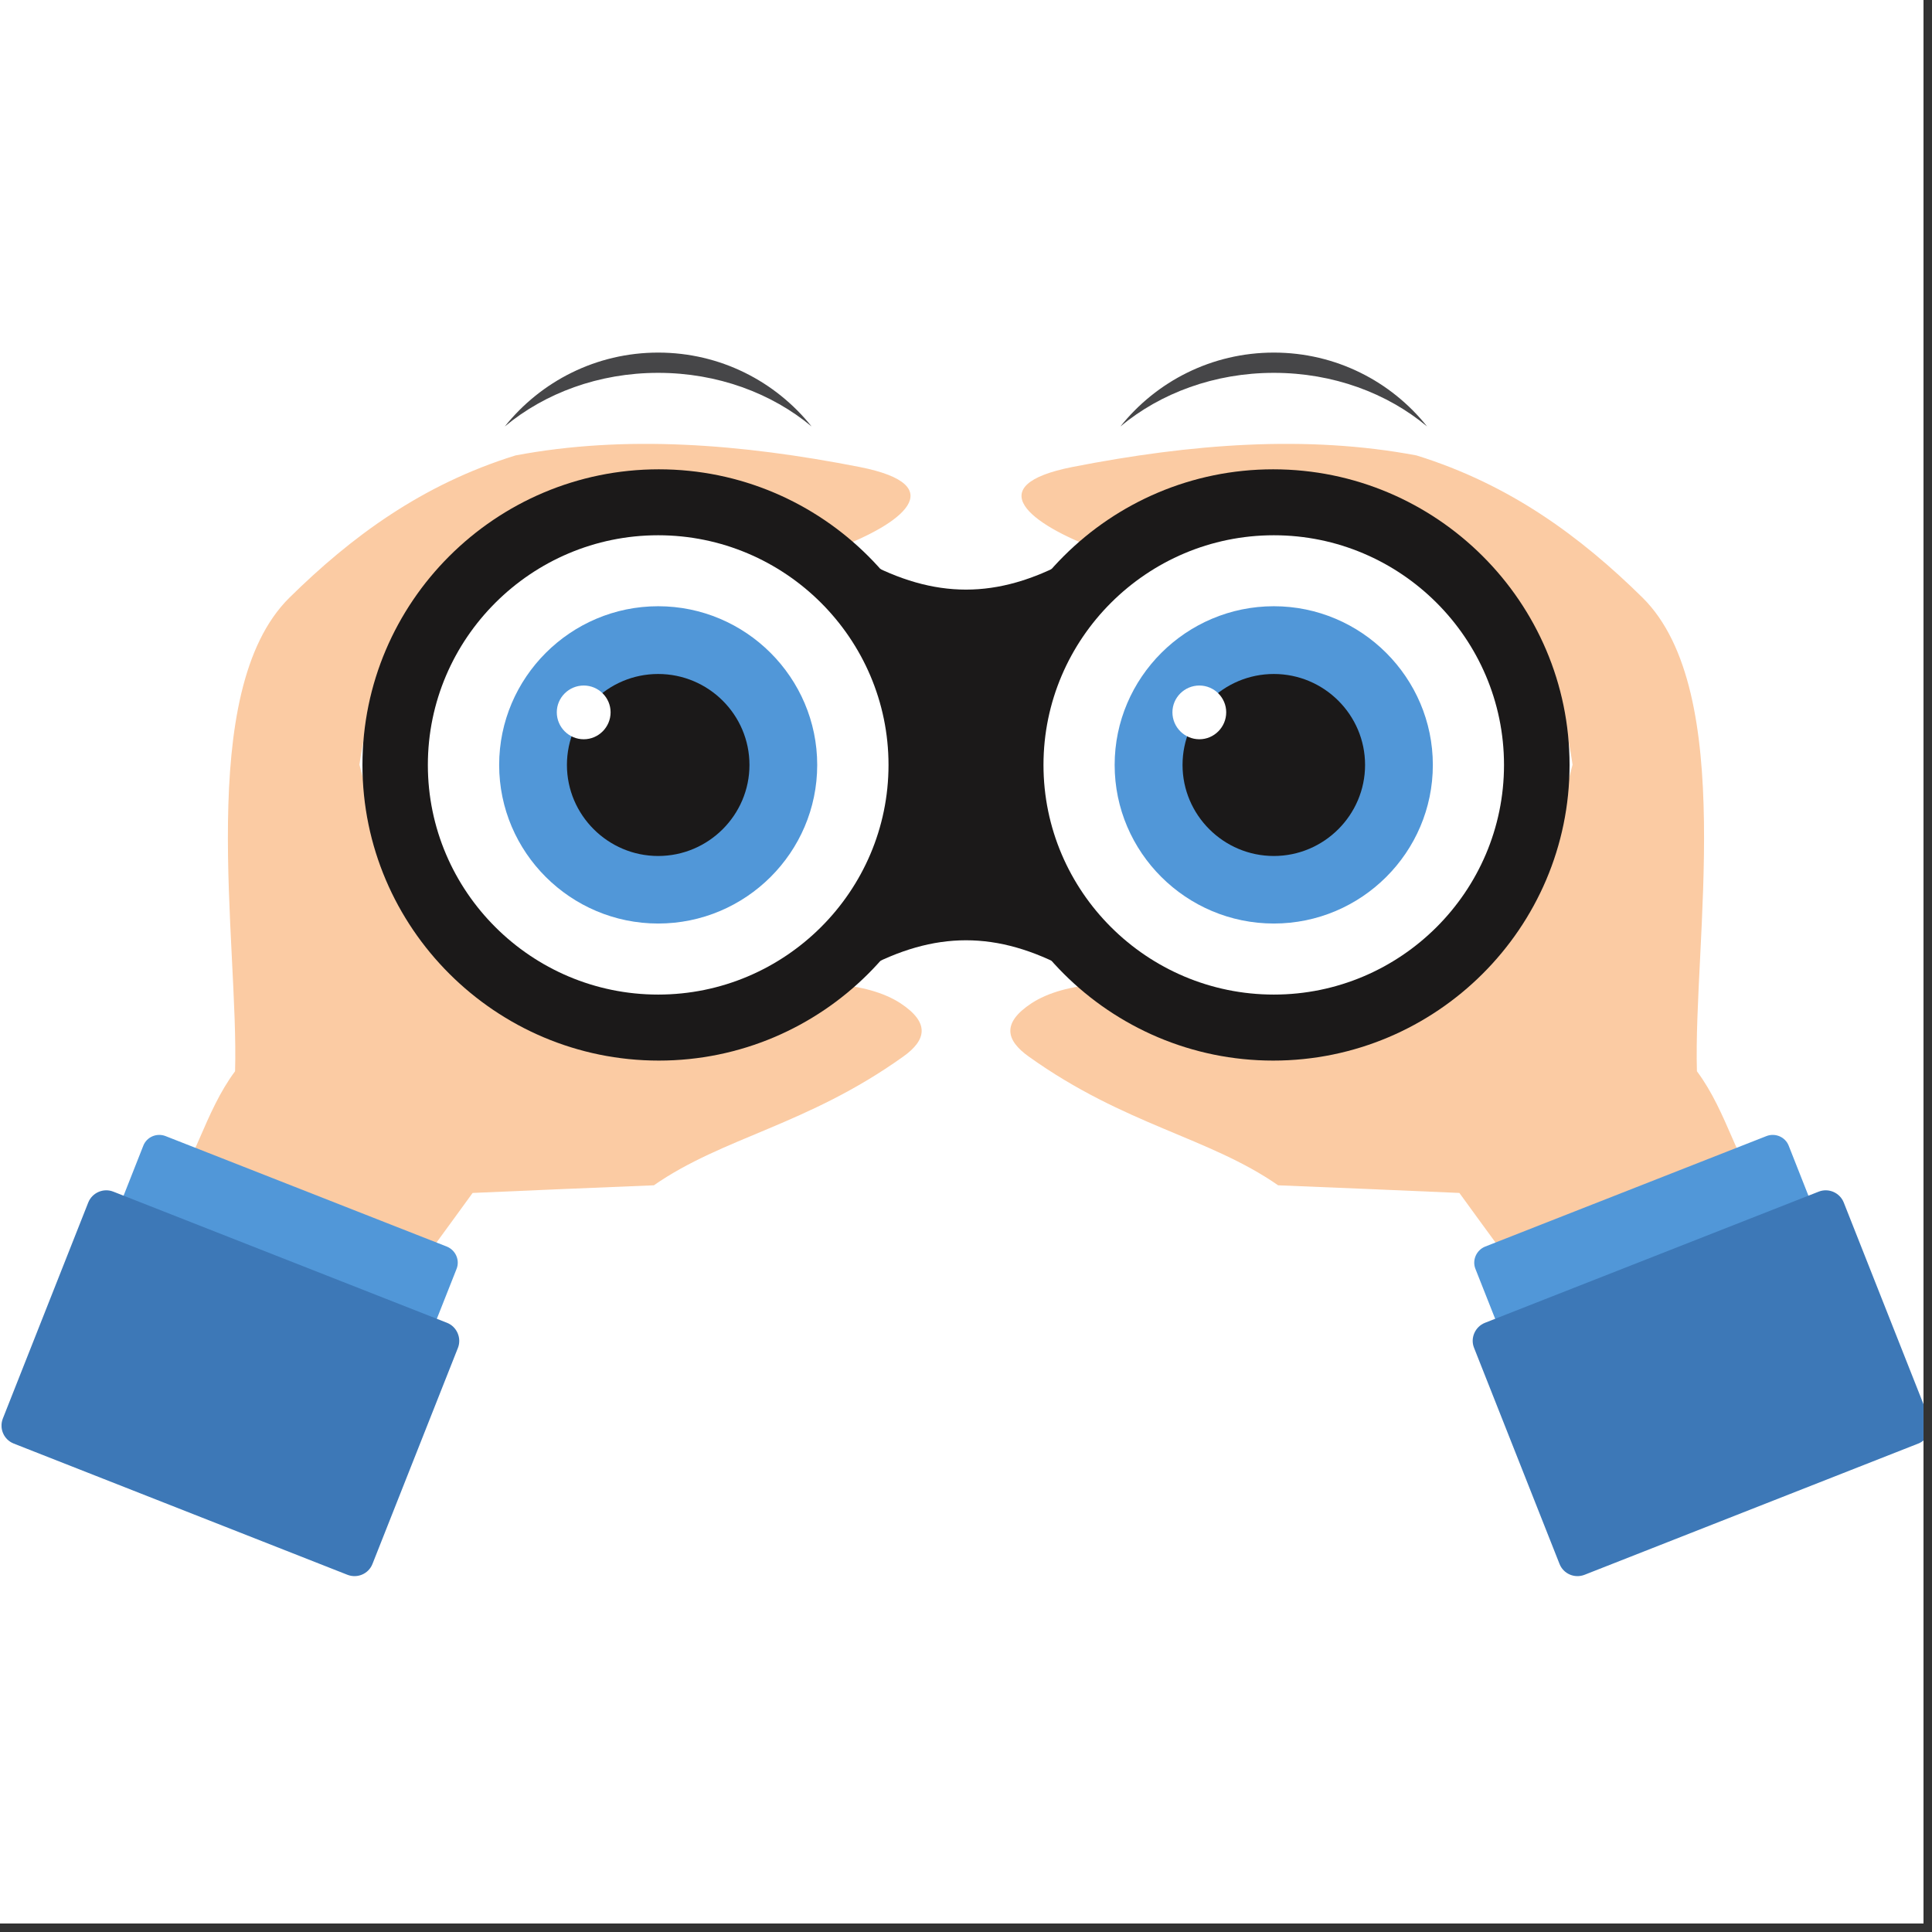 <svg xmlns="http://www.w3.org/2000/svg" xmlns:xlink="http://www.w3.org/1999/xlink" width="150" zoomAndPan="magnify" viewBox="0 0 112.5 112.5" height="150" preserveAspectRatio="xMidYMid meet" version="1.0"><rect x="0" y="0" width="112.5" height="112.5" fill="#333333" stroke="none"/><defs><clipPath id="2c6791c19b"><path d="M 0 0 L 112.004 0 L 112.004 112.004 L 0 112.004 Z M 0 0 " clip-rule="nonzero"/></clipPath><clipPath id="01c37b127d"><path d="M 0.09 69.262 L 26.82 69.262 L 26.82 91.777 L 0.09 91.777 Z M 0.09 69.262 " clip-rule="nonzero"/></clipPath><clipPath id="73ca7b1a59"><path d="M 85.68 69.262 L 112.004 69.262 L 112.004 91.777 L 85.68 91.777 Z M 85.68 69.262 " clip-rule="nonzero"/></clipPath><clipPath id="c2e54cb430"><path d="M 65 20.531 L 84 20.531 L 84 25 L 65 25 Z M 65 20.531 " clip-rule="nonzero"/></clipPath><clipPath id="20479a4915"><path d="M 29 20.531 L 48 20.531 L 48 25 L 29 25 Z M 29 20.531 " clip-rule="nonzero"/></clipPath></defs><g clip-path="url(#2c6791c19b)"><path fill="#ffffff" d="M 0 0 L 112.5 0 L 112.5 112.5 L 0 112.5 Z M 0 0 " fill-opacity="1" fill-rule="nonzero"/><path fill="#ffffff" d="M 0 0 L 112.5 0 L 112.5 112.5 L 0 112.5 Z M 0 0 " fill-opacity="1" fill-rule="nonzero"/></g><path fill="#fbcba3" d="M 27.52 69.465 C 31.031 69.312 34.555 69.16 38.074 69.02 C 42.113 66.211 46.992 65.527 52.586 61.531 C 53.953 60.562 54.152 59.555 52.445 58.426 C 50.539 57.172 46.766 56.809 43.641 58.238 C 39.562 59.086 38.941 58.02 33.766 59.715 C 30.371 54.113 24.27 57.625 20.93 44.527 C 22.348 34.777 28.117 28.109 48.641 31.961 C 52.465 30.539 55.52 28.27 50.047 27.191 C 43.145 25.84 36.406 25.316 30.016 26.52 C 24.559 28.215 20.453 31.258 16.855 34.801 C 11.312 40.273 13.91 54.922 13.688 62.379 C 11.914 64.758 11.32 67.836 9.543 70.215 C 15.98 71.766 18.691 71.207 25.125 72.75 C 25.926 71.66 26.723 70.562 27.52 69.465 " fill-opacity="1" fill-rule="evenodd"/><path fill="#5197d8" d="M 23.926 77.891 L 7.547 71.449 C 7.039 71.242 6.781 70.66 6.988 70.152 L 8.344 66.715 C 8.543 66.203 9.129 65.953 9.645 66.156 L 26.023 72.59 C 26.531 72.797 26.789 73.379 26.586 73.887 L 25.227 77.324 C 25.027 77.836 24.445 78.086 23.926 77.891 " fill-opacity="1" fill-rule="evenodd"/><g clip-path="url(#01c37b127d)"><path fill="#3d78b7" d="M 26.031 77.027 L 6.602 69.391 C 6.023 69.16 5.371 69.449 5.141 70.016 L 0.164 82.605 C -0.059 83.184 0.223 83.832 0.801 84.059 L 20.23 91.699 C 20.809 91.926 21.461 91.645 21.688 91.07 L 26.668 78.48 C 26.887 77.914 26.605 77.254 26.031 77.027 " fill-opacity="1" fill-rule="evenodd"/></g><path fill="#fbcba3" d="M 84.98 69.465 C 81.461 69.312 77.945 69.16 74.426 69.02 C 70.387 66.211 65.508 65.527 59.914 61.531 C 58.547 60.562 58.348 59.555 60.055 58.426 C 61.961 57.172 65.727 56.809 68.859 58.238 C 72.93 59.086 73.559 58.02 78.734 59.715 C 82.129 54.113 88.23 57.625 91.57 44.527 C 90.152 34.777 84.383 28.109 63.859 31.961 C 60.035 30.539 56.984 28.27 62.453 27.191 C 69.355 25.84 76.094 25.316 82.484 26.52 C 87.941 28.215 92.047 31.258 95.645 34.801 C 101.18 40.273 98.59 54.922 98.812 62.379 C 100.586 64.758 101.18 67.836 102.957 70.215 C 96.52 71.766 93.801 71.207 87.375 72.75 C 86.574 71.66 85.777 70.562 84.98 69.465 " fill-opacity="1" fill-rule="evenodd"/><path fill="#5197d8" d="M 88.574 77.891 L 104.953 71.449 C 105.461 71.242 105.719 70.66 105.512 70.152 L 104.156 66.715 C 103.957 66.203 103.371 65.953 102.855 66.156 L 86.477 72.59 C 85.969 72.797 85.711 73.379 85.914 73.887 L 87.273 77.324 C 87.473 77.836 88.055 78.086 88.574 77.891 " fill-opacity="1" fill-rule="evenodd"/><g clip-path="url(#73ca7b1a59)"><path fill="#3d78b7" d="M 86.469 77.027 L 105.898 69.391 C 106.477 69.16 107.129 69.449 107.359 70.016 L 112.336 82.605 C 112.555 83.184 112.277 83.832 111.699 84.059 L 92.27 91.699 C 91.691 91.926 91.039 91.645 90.812 91.07 L 85.832 78.48 C 85.605 77.914 85.895 77.254 86.469 77.027 " fill-opacity="1" fill-rule="evenodd"/></g><path fill="#1b1919" d="M 62.227 32.637 C 58.066 34.898 54.434 34.898 50.273 32.637 L 50.273 56.445 C 54.434 54.188 58.066 54.188 62.227 56.445 L 62.227 32.637 " fill-opacity="1" fill-rule="evenodd"/><path fill="#1b1919" d="M 38.363 61.758 C 47.867 61.758 55.617 54.023 55.617 44.543 C 55.617 35.059 47.867 27.328 38.363 27.328 C 28.855 27.328 21.105 35.059 21.105 44.543 C 21.105 54.023 28.855 61.758 38.363 61.758 " fill-opacity="1" fill-rule="evenodd"/><path fill="#1b1919" d="M 74.137 61.758 C 83.645 61.758 91.395 54.023 91.395 44.543 C 91.395 35.059 83.645 27.328 74.137 27.328 C 64.633 27.328 56.883 35.059 56.883 44.543 C 56.883 54.023 64.633 61.758 74.137 61.758 " fill-opacity="1" fill-rule="evenodd"/><path fill="#ffffff" d="M 74.176 57.914 C 81.559 57.914 87.578 51.91 87.578 44.543 C 87.578 37.18 81.559 31.168 74.176 31.168 C 66.789 31.168 60.762 37.18 60.762 44.543 C 60.762 51.91 66.789 57.914 74.176 57.914 " fill-opacity="1" fill-rule="evenodd"/><path fill="#5197d8" d="M 74.176 53.777 C 79.273 53.777 83.434 49.633 83.434 44.543 C 83.434 39.457 79.273 35.301 74.176 35.301 C 69.074 35.301 64.906 39.457 64.906 44.543 C 64.906 49.633 69.074 53.777 74.176 53.777 " fill-opacity="1" fill-rule="evenodd"/><path fill="#1b1919" d="M 74.176 49.844 C 77.098 49.844 79.488 47.457 79.488 44.543 C 79.488 41.621 77.098 39.246 74.176 39.246 C 71.246 39.246 68.859 41.621 68.859 44.543 C 68.859 47.457 71.246 49.844 74.176 49.844 " fill-opacity="1" fill-rule="evenodd"/><path fill="#ffffff" d="M 69.84 43.047 C 70.699 43.047 71.402 42.34 71.402 41.477 C 71.402 40.621 70.699 39.918 69.84 39.918 C 68.973 39.918 68.27 40.621 68.27 41.477 C 68.27 42.34 68.973 43.047 69.84 43.047 " fill-opacity="1" fill-rule="evenodd"/><path fill="#ffffff" d="M 38.324 57.914 C 45.711 57.914 51.738 51.91 51.738 44.543 C 51.738 37.18 45.711 31.168 38.324 31.168 C 30.941 31.168 24.914 37.18 24.914 44.543 C 24.914 51.91 30.941 57.914 38.324 57.914 " fill-opacity="1" fill-rule="evenodd"/><path fill="#5197d8" d="M 38.324 53.777 C 43.426 53.777 47.586 49.633 47.586 44.543 C 47.586 39.457 43.426 35.301 38.324 35.301 C 33.227 35.301 29.066 39.457 29.066 44.543 C 29.066 49.633 33.227 53.777 38.324 53.777 " fill-opacity="1" fill-rule="evenodd"/><path fill="#1b1919" d="M 38.324 49.844 C 41.254 49.844 43.641 47.457 43.641 44.543 C 43.641 41.621 41.254 39.246 38.324 39.246 C 35.402 39.246 33.012 41.621 33.012 44.543 C 33.012 47.457 35.402 49.844 38.324 49.844 " fill-opacity="1" fill-rule="evenodd"/><path fill="#ffffff" d="M 33.992 43.047 C 34.852 43.047 35.555 42.34 35.555 41.477 C 35.555 40.621 34.852 39.918 33.992 39.918 C 33.125 39.918 32.422 40.621 32.422 41.477 C 32.422 42.34 33.125 43.047 33.992 43.047 " fill-opacity="1" fill-rule="evenodd"/><g clip-path="url(#c2e54cb430)"><path fill="#464648" d="M 83.098 24.832 C 81.012 22.211 77.785 20.531 74.176 20.531 C 70.555 20.531 67.336 22.211 65.242 24.832 C 67.57 22.895 70.715 21.711 74.176 21.711 C 77.637 21.711 80.777 22.895 83.098 24.832 " fill-opacity="1" fill-rule="evenodd"/></g><g clip-path="url(#20479a4915)"><path fill="#464648" d="M 47.258 24.832 C 45.164 22.211 41.945 20.531 38.324 20.531 C 34.715 20.531 31.488 22.211 29.395 24.832 C 31.723 22.895 34.863 21.711 38.324 21.711 C 41.785 21.711 44.93 22.895 47.258 24.832 " fill-opacity="1" fill-rule="evenodd"/></g></svg>